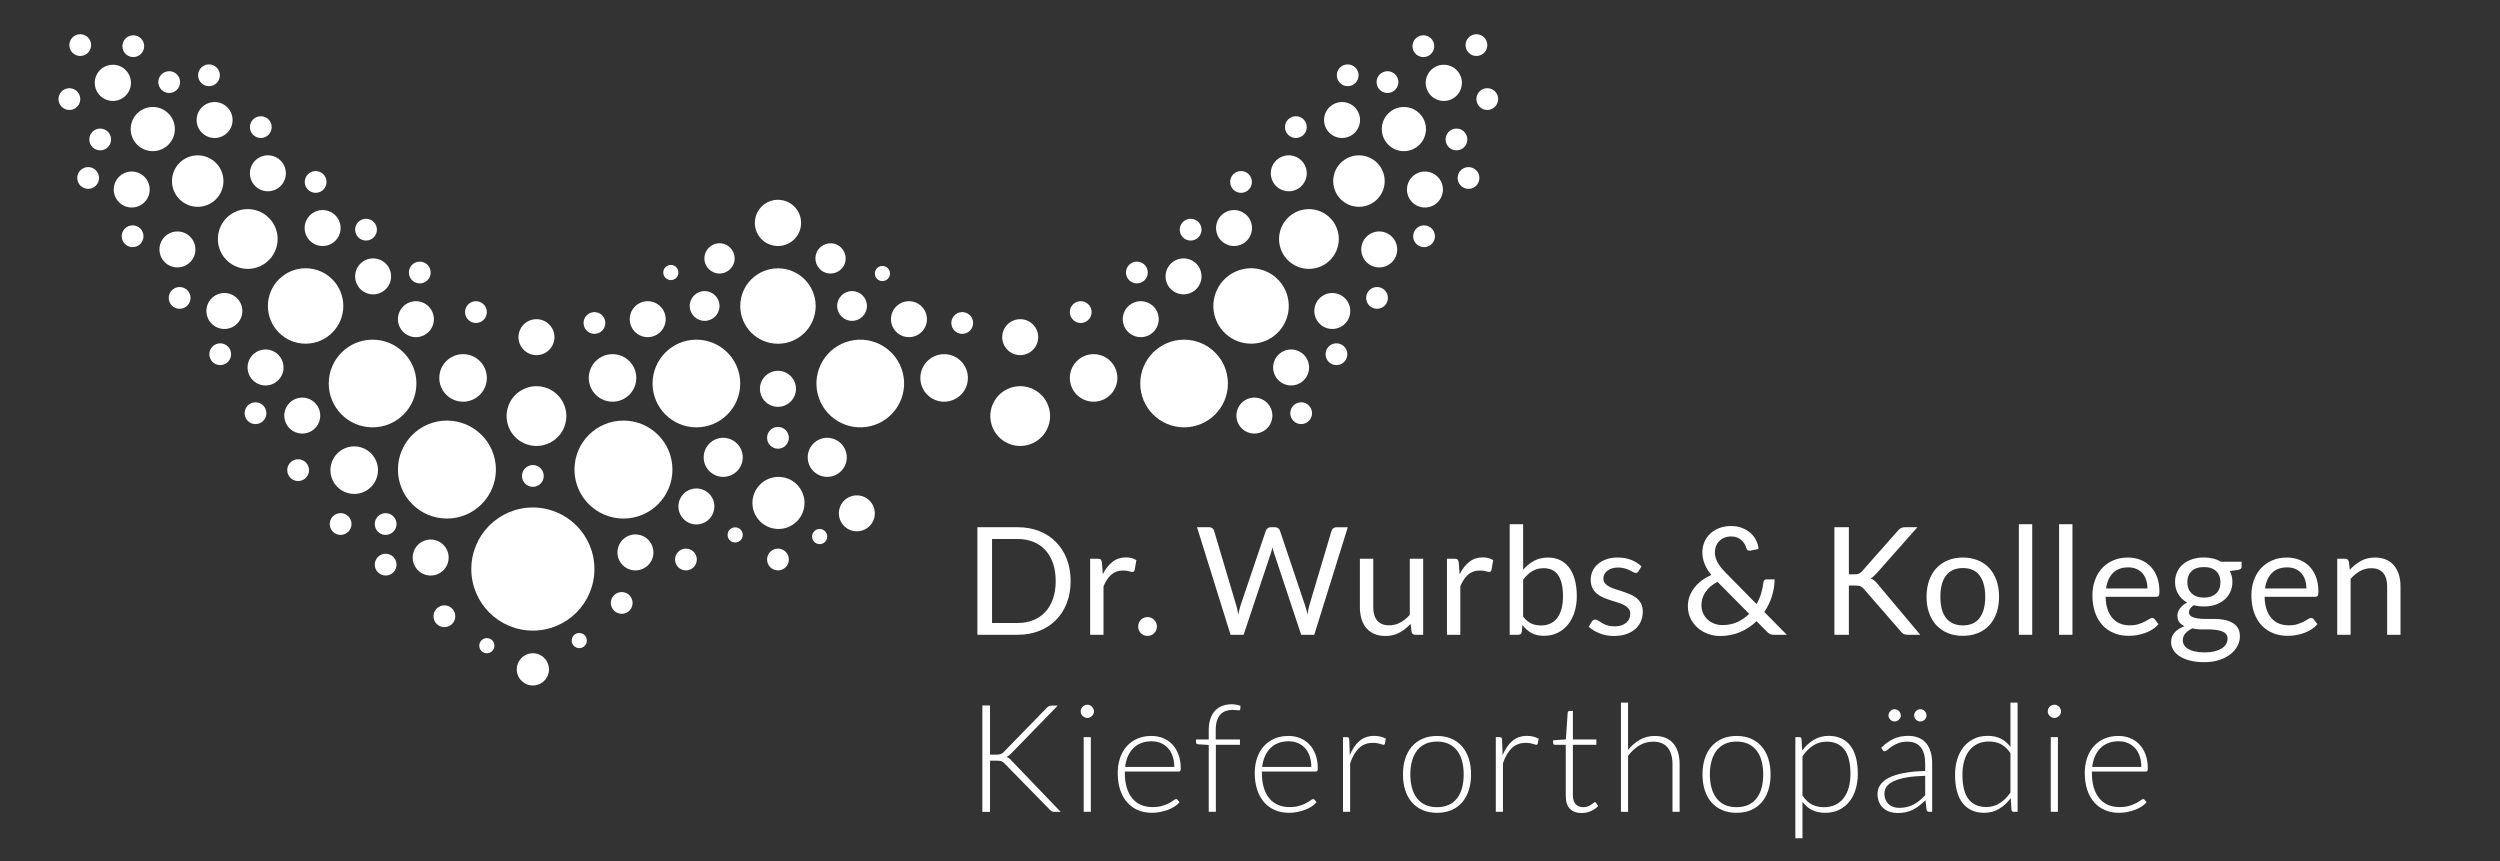 <?xml version="1.0" encoding="utf-8"?>
<!-- Generator: Adobe Illustrator 16.0.4, SVG Export Plug-In . SVG Version: 6.00 Build 0)  -->
<!DOCTYPE svg PUBLIC "-//W3C//DTD SVG 1.1//EN" "http://www.w3.org/Graphics/SVG/1.1/DTD/svg11.dtd">
<svg version="1.1" id="Ebene_1" xmlns="http://www.w3.org/2000/svg" xmlns:xlink="http://www.w3.org/1999/xlink" x="0px" y="0px"
	 width="649.52px" height="223.729px" viewBox="0 0 649.52 223.729" enable-background="new 0 0 649.52 223.729"
	 xml:space="preserve">
<rect x="0" y="0" width="649.52" height="223.729" fill="#333333" stroke="none"/>
<g>
	<circle fill="#FFFFFF" cx="187.896" cy="118.822" r="5.073"/>
	<circle fill="#FFFFFF" cx="191.003" cy="138.974" r="1.968"/>
	<circle fill="#FFFFFF" cx="202.122" cy="113.747" r="2.83"/>
	<circle fill="#FFFFFF" cx="178.21" cy="145.366" r="2.828"/>
	<path fill="#FFFFFF" d="M169.411,78.394c-2.503-0.625-5.036,0.896-5.664,3.4c-0.624,2.5,0.897,5.037,3.402,5.661
		c2.5,0.625,5.037-0.896,5.663-3.399C173.438,81.555,171.915,79.019,169.411,78.394z"/>
	<path fill="#FFFFFF" d="M182.061,136.109c2.503-0.624,4.027-3.161,3.401-5.662c-0.625-2.503-3.162-4.023-5.662-3.398
		c-2.505,0.625-4.027,3.161-3.404,5.662C177.025,135.215,179.558,136.735,182.061,136.109z"/>
	<path fill="#FFFFFF" d="M83.173,107.457c-0.286-2.566-2.597-4.413-5.157-4.128c-2.566,0.289-4.412,2.596-4.126,5.159
		c0.286,2.564,2.597,4.413,5.159,4.126C81.613,112.33,83.459,110.019,83.173,107.457z"/>
	<circle fill="#FFFFFF" cx="159.141" cy="98.19" r="6.175"/>
	<circle fill="#FFFFFF" cx="221.368" cy="79.493" r="3.869"/>
	<path fill="#FFFFFF" d="M221.483,137.897c2.502,0.625,5.037-0.895,5.663-3.399c0.624-2.5-0.896-5.037-3.401-5.661
		c-2.501-0.625-5.037,0.896-5.663,3.398S218.979,137.273,221.483,137.897z"/>
	<circle fill="#FFFFFF" cx="202.122" cy="145.365" r="2.83"/>
	<circle fill="#FFFFFF" cx="212.954" cy="139.4" r="1.967"/>
	<path fill="#FFFFFF" d="M216.735,63.323c-2.106-0.525-4.237,0.754-4.766,2.861c-0.524,2.104,0.756,4.238,2.864,4.764
		c2.104,0.525,4.236-0.755,4.764-2.859C220.124,65.983,218.84,63.848,216.735,63.323z"/>
	<circle fill="#FFFFFF" cx="202.254" cy="130.665" r="6.766"/>
	<circle fill="#FFFFFF" cx="161.526" cy="156.645" r="2.828"/>
	<path fill="#FFFFFF" d="M92.709,128.288c3.392-0.379,5.833-3.433,5.454-6.822c-0.376-3.389-3.433-5.83-6.821-5.454
		c-3.387,0.378-5.83,3.432-5.452,6.822C86.266,126.223,89.322,128.665,92.709,128.288z"/>
	<circle fill="#FFFFFF" cx="88.495" cy="136.145" r="2.83"/>
	<path fill="#FFFFFF" d="M116.535,144.339c-0.286-2.566-2.598-4.412-5.157-4.128c-2.567,0.288-4.412,2.597-4.126,5.16
		c0.286,2.562,2.597,4.413,5.16,4.127C114.974,149.212,116.821,146.901,116.535,144.339z"/>
	<circle fill="#FFFFFF" cx="115.458" cy="160.104" r="2.83"/>
	<circle fill="#FFFFFF" cx="100.192" cy="136.146" r="2.828"/>
	<circle fill="#FFFFFF" cx="100.193" cy="146.697" r="2.829"/>
	<circle fill="#FFFFFF" cx="161.98" cy="121.997" r="12.727"/>
	<circle fill="#FFFFFF" cx="214.922" cy="118.822" r="5.073"/>
	<path fill="#FFFFFF" d="M169.733,144.039c0.286-2.563-1.559-4.871-4.126-5.16c-2.561-0.284-4.871,1.562-5.156,4.128
		c-0.286,2.562,1.561,4.873,4.124,5.159C167.136,148.452,169.447,146.602,169.733,144.039z"/>
	<circle fill="#FFFFFF" cx="154.44" cy="83.912" r="2.828"/>
	<path fill="#FFFFFF" d="M137.98,169.748c-2.299,0.259-3.951,2.326-3.695,4.624c0.256,2.297,2.324,3.954,4.621,3.696
		c2.296-0.257,3.951-2.325,3.695-4.622C142.344,171.148,140.275,169.493,137.98,169.748z"/>
	<circle fill="#FFFFFF" cx="150.499" cy="166.422" r="1.967"/>
	<circle fill="#FFFFFF" cx="126.486" cy="167.754" r="1.968"/>
	<path fill="#FFFFFF" d="M206.66,99.885c-0.626-2.505-3.167-4.029-5.67-3.403c-2.509,0.625-4.032,3.165-3.408,5.668
		c0.629,2.51,3.166,4.031,5.673,3.405C205.76,104.93,207.286,102.39,206.66,99.885z"/>
	<circle fill="#FFFFFF" cx="109.063" cy="70.801" r="2.83"/>
	<path fill="#FFFFFF" d="M103.524,81.795c-0.623,2.5,0.898,5.037,3.404,5.661c2.5,0.625,5.037-0.896,5.662-3.399
		c0.625-2.501-0.898-5.038-3.401-5.663C106.685,77.769,104.153,79.289,103.524,81.795z"/>
	<circle fill="#FFFFFF" cx="96.799" cy="99.637" r="11.389"/>
	<circle fill="#FFFFFF" cx="120.308" cy="98.189" r="6.176"/>
	<circle fill="#FFFFFF" cx="123.656" cy="81.083" r="2.829"/>
	<path fill="#FFFFFF" d="M92.406,70.676c-0.623,2.5,0.898,5.037,3.403,5.662c2.5,0.625,5.037-0.897,5.663-3.399
		s-0.897-5.039-3.402-5.663C95.567,66.65,93.033,68.17,92.406,70.676z"/>
	<circle fill="#FFFFFF" cx="95.097" cy="59.67" r="2.828"/>
	<circle fill="#FFFFFF" cx="54.292" cy="19.559" r="2.829"/>
	<circle fill="#FFFFFF" cx="55.757" cy="31.181" r="4.67"/>
	<path fill="#FFFFFF" d="M82.693,63.778c2.5,0.625,5.037-0.896,5.662-3.398s-0.897-5.039-3.4-5.663
		c-2.503-0.625-5.036,0.895-5.665,3.4C78.666,60.616,80.187,63.153,82.693,63.778z"/>
	<circle fill="#FFFFFF" cx="82.004" cy="47.27" r="2.828"/>
	<circle fill="#FFFFFF" cx="79.397" cy="79.494" r="9.797"/>
	<circle fill="#FFFFFF" cx="116.114" cy="121.997" r="12.726"/>
	<path fill="#FFFFFF" d="M250.679,86.656c1.518-0.378,2.438-1.914,2.062-3.429c-0.38-1.518-1.914-2.438-3.431-2.06
		c-1.516,0.378-2.438,1.914-2.062,3.43C247.629,86.112,249.167,87.034,250.679,86.656z"/>
	<path fill="#FFFFFF" d="M220.746,88.589c-6.103,1.523-9.812,7.705-8.291,13.808c1.524,6.103,7.707,9.813,13.807,8.29
		c6.104-1.523,9.816-7.706,8.292-13.808C233.028,90.776,226.847,87.064,220.746,88.589z"/>
	<path fill="#FFFFFF" d="M207.95,59.365c0.802-3.215-1.156-6.477-4.378-7.278c-3.214-0.803-6.476,1.152-7.28,4.371
		c-0.806,3.217,1.155,6.478,4.374,7.28C203.885,64.541,207.142,62.587,207.95,59.365z"/>
	<path fill="#FFFFFF" d="M131.846,106.217c-1.04,4.162,1.493,8.374,5.65,9.413c4.16,1.04,8.377-1.491,9.414-5.652
		c1.039-4.158-1.491-8.373-5.652-9.411C137.101,99.527,132.885,102.057,131.846,106.217z"/>
	<path fill="#FFFFFF" d="M235.023,78.394c-2.502,0.625-4.025,3.161-3.401,5.663c0.626,2.502,3.164,4.024,5.663,3.399
		c2.504-0.624,4.027-3.161,3.404-5.661C240.06,79.289,237.528,77.769,235.023,78.394z"/>
	<circle fill="#FFFFFF" cx="245.293" cy="98.19" r="6.175"/>
	<circle fill="#FFFFFF" cx="202.121" cy="79.51" r="9.797"/>
	<circle fill="#FFFFFF" cx="229.255" cy="71.066" r="1.968"/>
	<circle fill="#FFFFFF" cx="138.442" cy="147.842" r="15.993"/>
	<circle fill="#FFFFFF" cx="138.442" cy="123.654" r="2.829"/>
	<circle fill="#FFFFFF" cx="180.93" cy="99.637" r="11.389"/>
	<path fill="#FFFFFF" d="M143.911,88.728c0.625-2.502-0.898-5.038-3.402-5.663c-2.503-0.625-5.036,0.896-5.665,3.4
		c-0.623,2.5,0.898,5.037,3.404,5.662C140.749,92.752,143.285,91.23,143.911,88.728z"/>
	<circle fill="#FFFFFF" cx="183.066" cy="79.493" r="3.869"/>
	<circle fill="#FFFFFF" cx="186.937" cy="67.135" r="3.929"/>
	<circle fill="#FFFFFF" cx="174.289" cy="70.801" r="1.968"/>
	<circle fill="#FFFFFF" cx="383.588" cy="11.716" r="2.828"/>
	<circle fill="#FFFFFF" cx="375.115" cy="21.524" r="4.7"/>
	<path fill="#FFFFFF" d="M378.722,45.926c-0.172,1.552,0.945,2.951,2.496,3.125c1.555,0.173,2.954-0.946,3.125-2.499
		c0.175-1.554-0.944-2.951-2.499-3.126C380.297,43.254,378.894,44.372,378.722,45.926z"/>
	<path fill="#FFFFFF" d="M378.715,33.421c-1.552-0.172-2.951,0.946-3.123,2.5c-0.174,1.551,0.945,2.95,2.496,3.124
		c1.555,0.174,2.951-0.946,3.126-2.499C381.385,34.993,380.268,33.594,378.715,33.421z"/>
	<path fill="#FFFFFF" d="M369.12,9.254c-1.517,0.378-2.438,1.914-2.06,3.429c0.377,1.516,1.914,2.438,3.427,2.06
		c1.52-0.379,2.441-1.914,2.062-3.429C372.17,9.796,370.635,8.875,369.12,9.254z"/>
	<path fill="#FFFFFF" d="M374.852,49.756c0.285-2.564-1.56-4.872-4.126-5.16c-2.562-0.284-4.873,1.562-5.158,4.128
		c-0.284,2.562,1.561,4.873,4.125,5.158C372.256,54.168,374.566,52.32,374.852,49.756z"/>
	<path fill="#FFFFFF" d="M367.172,61.067c-0.171,1.552,0.945,2.951,2.499,3.124c1.552,0.174,2.951-0.945,3.123-2.499
		c0.175-1.553-0.945-2.95-2.499-3.125C368.746,58.394,367.346,59.513,367.172,61.067z"/>
	<circle fill="#FFFFFF" cx="77.455" cy="122.149" r="2.83"/>
	<path fill="#FFFFFF" d="M316.08,60.379c0.624,2.502,3.162,4.022,5.661,3.398c2.507-0.625,4.027-3.16,3.403-5.661
		c-0.629-2.506-3.161-4.025-5.665-3.4C316.978,55.34,315.454,57.877,316.08,60.379z"/>
	<circle fill="#FFFFFF" cx="322.43" cy="47.27" r="2.828"/>
	<circle fill="#FFFFFF" cx="307.635" cy="99.637" r="11.388"/>
	<circle fill="#FFFFFF" cx="350.141" cy="19.558" r="2.828"/>
	<path fill="#FFFFFF" d="M344.146,32.313c0.623,2.502,3.161,4.023,5.66,3.399c2.505-0.625,4.028-3.161,3.405-5.662
		c-0.629-2.505-3.161-4.025-5.666-3.4C345.044,27.275,343.52,29.811,344.146,32.313z"/>
	<path fill="#FFFFFF" d="M315.532,81.869c1.311,5.25,6.627,8.44,11.88,7.131c5.247-1.312,8.44-6.631,7.132-11.88
		c-1.313-5.25-6.63-8.442-11.881-7.133C317.413,71.299,314.221,76.618,315.532,81.869z"/>
	<path fill="#FFFFFF" d="M347.534,89.214c-1.552-0.172-2.95,0.946-3.122,2.5c-0.176,1.55,0.941,2.95,2.492,3.124
		c1.556,0.173,2.954-0.947,3.126-2.499C350.205,90.786,349.086,89.388,347.534,89.214z"/>
	<circle fill="#FFFFFF" cx="336.677" cy="33.024" r="2.828"/>
	<path fill="#FFFFFF" d="M330.302,46.156c0.626,2.503,3.161,4.024,5.663,3.399c2.505-0.624,4.024-3.161,3.402-5.661
		c-0.63-2.505-3.161-4.024-5.663-3.399C331.199,41.119,329.676,43.656,330.302,46.156z"/>
	<path fill="#FFFFFF" d="M340.082,95.987c0.285-2.563-1.561-4.87-4.126-5.159c-2.562-0.285-4.873,1.562-5.158,4.128
		c-0.285,2.561,1.562,4.872,4.125,5.158C337.486,100.4,339.797,98.551,340.082,95.987z"/>
	<circle fill="#FFFFFF" cx="386.406" cy="25.741" r="2.829"/>
	<circle fill="#FFFFFF" cx="338.052" cy="107.352" r="2.83"/>
	<path fill="#FFFFFF" d="M321.261,107.457c-0.285,2.562,1.56,4.873,4.122,5.159c2.562,0.285,4.874-1.562,5.162-4.127
		c0.285-2.563-1.562-4.871-4.128-5.159C323.857,103.045,321.547,104.891,321.261,107.457z"/>
	<circle fill="#FFFFFF" cx="340.069" cy="62.094" r="7.763"/>
	<path fill="#FFFFFF" d="M359.789,18.584c-1.517,0.378-2.438,1.914-2.06,3.43c0.379,1.515,1.914,2.438,3.431,2.059
		c1.516-0.378,2.438-1.914,2.062-3.429C362.839,19.126,361.306,18.205,359.789,18.584z"/>
	<circle fill="#FFFFFF" cx="357.764" cy="77.398" r="2.828"/>
	<circle fill="#FFFFFF" cx="353.066" cy="47.047" r="6.687"/>
	<path fill="#FFFFFF" d="M362.977,65.322c0.285-2.563-1.56-4.871-4.125-5.159c-2.562-0.285-4.874,1.562-5.159,4.128
		c-0.284,2.562,1.562,4.872,4.126,5.158C360.379,69.735,362.692,67.886,362.977,65.322z"/>
	<path fill="#FFFFFF" d="M346.653,76.153c-2.56-0.284-4.869,1.562-5.154,4.128c-0.286,2.562,1.56,4.872,4.122,5.159
		c2.562,0.286,4.873-1.562,5.158-4.126S349.219,76.441,346.653,76.153z"/>
	<path fill="#FFFFFF" d="M310.021,62.414c1.52-0.378,2.44-1.915,2.062-3.429c-0.38-1.518-1.915-2.438-3.432-2.06
		c-1.516,0.378-2.438,1.914-2.059,3.43C306.97,61.871,308.509,62.793,310.021,62.414z"/>
	<circle fill="#FFFFFF" cx="364.74" cy="33.534" r="5.738"/>
	<path fill="#FFFFFF" d="M50.74,64.29c-0.285-2.566-2.598-4.413-5.158-4.128c-2.566,0.288-4.411,2.596-4.125,5.159
		c0.286,2.564,2.597,4.413,5.158,4.126C49.178,69.162,51.026,66.851,50.74,64.29z"/>
	<circle fill="#FFFFFF" cx="51.367" cy="47.047" r="6.687"/>
	<circle fill="#FFFFFF" cx="46.669" cy="77.397" r="2.829"/>
	<path fill="#FFFFFF" d="M38.866,48.724c-0.286-2.565-2.599-4.413-5.159-4.128c-2.567,0.289-4.41,2.596-4.125,5.16
		c0.286,2.563,2.596,4.413,5.159,4.126C37.304,53.596,39.152,51.285,38.866,48.724z"/>
	<circle fill="#FFFFFF" cx="57.214" cy="92.026" r="2.829"/>
	<circle fill="#FFFFFF" cx="39.693" cy="33.534" r="5.737"/>
	<circle fill="#FFFFFF" cx="43.959" cy="21.328" r="2.828"/>
	<path fill="#FFFFFF" d="M302.962,72.938c0.626,2.502,3.164,4.023,5.663,3.399c2.505-0.625,4.027-3.161,3.404-5.662
		c-0.629-2.505-3.16-4.025-5.666-3.4C303.862,67.9,302.339,70.436,302.962,72.938z"/>
	<path fill="#FFFFFF" d="M70.731,40.495c-2.503-0.625-5.036,0.895-5.664,3.399c-0.624,2.5,0.898,5.037,3.403,5.661
		c2.5,0.625,5.037-0.896,5.663-3.399C74.759,43.656,73.235,41.119,70.731,40.495z"/>
	<path fill="#FFFFFF" d="M62.938,80.281c-0.285-2.565-2.597-4.412-5.157-4.128c-2.566,0.289-4.411,2.597-4.125,5.161
		c0.285,2.564,2.596,4.413,5.159,4.126C61.377,85.153,63.223,82.843,62.938,80.281z"/>
	<path fill="#FFFFFF" d="M73.636,94.955c-0.286-2.566-2.597-4.413-5.158-4.128c-2.566,0.289-4.41,2.596-4.125,5.159
		c0.285,2.564,2.596,4.413,5.159,4.127S73.922,97.516,73.636,94.955z"/>
	<circle fill="#FFFFFF" cx="66.382" cy="107.352" r="2.829"/>
	<circle fill="#FFFFFF" cx="34.45" cy="61.379" r="2.829"/>
	<circle fill="#FFFFFF" cx="67.758" cy="33.024" r="2.828"/>
	<path fill="#FFFFFF" d="M56.834,60.212c-1.04,4.162,1.493,8.375,5.649,9.414c4.161,1.039,8.377-1.492,9.414-5.653
		c1.039-4.158-1.49-8.373-5.651-9.412C62.089,53.522,57.872,56.052,56.834,60.212z"/>
	<path fill="#FFFFFF" d="M280.094,78.339c-1.516,0.378-2.438,1.915-2.061,3.429c0.379,1.517,1.917,2.438,3.43,2.06
		c1.519-0.378,2.438-1.914,2.062-3.43C283.144,78.881,281.609,77.961,280.094,78.339z"/>
	<circle fill="#FFFFFF" cx="284.126" cy="98.189" r="6.175"/>
	<path fill="#FFFFFF" d="M266.186,92.127c2.504-0.625,4.027-3.161,3.404-5.662c-0.629-2.505-3.161-4.025-5.665-3.4
		c-2.502,0.625-4.026,3.161-3.402,5.663C261.149,91.23,263.687,92.752,266.186,92.127z"/>
	<path fill="#FFFFFF" d="M257.525,109.977c1.037,4.161,5.253,6.692,9.412,5.652c4.158-1.039,6.69-5.251,5.651-9.413
		c-1.039-4.159-5.255-6.69-9.411-5.65C259.016,101.604,256.487,105.819,257.525,109.977z"/>
	<path fill="#FFFFFF" d="M296.055,73.545c1.518-0.378,2.438-1.915,2.062-3.43c-0.38-1.518-1.915-2.438-3.431-2.06
		s-2.438,1.914-2.062,3.43C293.005,73.001,294.542,73.923,296.055,73.545z"/>
	<path fill="#FFFFFF" d="M291.844,84.057c0.626,2.502,3.161,4.024,5.663,3.399c2.504-0.624,4.024-3.161,3.402-5.661
		c-0.626-2.505-3.161-4.025-5.663-3.4C292.741,79.019,291.218,81.555,291.844,84.057z"/>
	<circle fill="#FFFFFF" cx="26.031" cy="36.233" r="2.828"/>
	<circle fill="#FFFFFF" cx="34.629" cy="11.997" r="2.828"/>
	<circle fill="#FFFFFF" cx="29.318" cy="21.523" r="4.701"/>
	<circle fill="#FFFFFF" cx="18.028" cy="25.742" r="2.828"/>
	<circle fill="#FFFFFF" cx="20.846" cy="11.716" r="2.828"/>
	<circle fill="#FFFFFF" cx="22.901" cy="46.238" r="2.83"/>
</g>
<g>
	<path fill="#FFFFFF" d="M278.158,150.958c0,2.093-0.332,3.997-0.994,5.713c-0.663,1.717-1.6,3.186-2.809,4.407
		c-1.209,1.223-2.659,2.168-4.349,2.838c-1.69,0.669-3.562,1.004-5.616,1.004h-10.452v-27.943h10.452
		c2.054,0,3.926,0.335,5.616,1.004c1.689,0.67,3.14,1.618,4.349,2.848c1.209,1.229,2.146,2.7,2.809,4.417
		C277.826,146.96,278.158,148.865,278.158,150.958z M274.278,150.958c0-1.716-0.233-3.25-0.701-4.603
		c-0.469-1.353-1.132-2.496-1.989-3.433c-0.858-0.937-1.898-1.65-3.12-2.146c-1.222-0.492-2.581-0.739-4.075-0.739h-6.649v21.819
		h6.649c1.495,0,2.854-0.247,4.075-0.74s2.262-1.205,3.12-2.136c0.857-0.93,1.521-2.069,1.989-3.423
		C274.044,154.208,274.278,152.674,274.278,150.958z"/>
	<path fill="#FFFFFF" d="M283.228,164.92v-19.753h1.989c0.377,0,0.637,0.07,0.78,0.214c0.143,0.144,0.239,0.39,0.292,0.741
		l0.233,3.081c0.677-1.378,1.512-2.454,2.506-3.229c0.994-0.772,2.161-1.16,3.5-1.16c0.547,0,1.04,0.062,1.482,0.187
		c0.442,0.123,0.852,0.296,1.229,0.517l-0.448,2.593c-0.092,0.326-0.292,0.488-0.604,0.488c-0.182,0-0.462-0.062-0.839-0.186
		c-0.377-0.123-0.903-0.187-1.579-0.187c-1.209,0-2.22,0.353-3.032,1.054c-0.812,0.702-1.491,1.724-2.037,3.062v12.577H283.228z"/>
	<path fill="#FFFFFF" d="M295.708,162.774c0-0.338,0.062-0.655,0.186-0.955c0.123-0.299,0.292-0.559,0.507-0.779
		c0.216-0.222,0.472-0.396,0.771-0.526c0.299-0.13,0.617-0.195,0.955-0.195s0.656,0.065,0.956,0.195
		c0.299,0.131,0.559,0.306,0.778,0.526c0.223,0.222,0.395,0.48,0.519,0.779c0.123,0.3,0.185,0.617,0.185,0.955
		c0,0.353-0.062,0.674-0.185,0.966c-0.124,0.293-0.296,0.551-0.519,0.771c-0.221,0.221-0.479,0.393-0.778,0.517
		c-0.3,0.123-0.618,0.186-0.956,0.186s-0.656-0.062-0.955-0.186c-0.3-0.124-0.556-0.296-0.771-0.517
		c-0.215-0.221-0.384-0.479-0.507-0.771C295.77,163.448,295.708,163.126,295.708,162.774z"/>
	<path fill="#FFFFFF" d="M310.996,136.976h3.139c0.338,0,0.617,0.085,0.838,0.253c0.221,0.17,0.371,0.384,0.449,0.646l5.771,19.422
		c0.104,0.351,0.199,0.728,0.283,1.131c0.084,0.402,0.166,0.825,0.244,1.268c0.09-0.441,0.182-0.867,0.273-1.276
		c0.09-0.41,0.192-0.783,0.311-1.121l6.572-19.422c0.078-0.223,0.229-0.426,0.457-0.615c0.229-0.188,0.504-0.282,0.83-0.282h1.092
		c0.338,0,0.613,0.085,0.828,0.253c0.215,0.17,0.367,0.385,0.459,0.646l6.531,19.422c0.233,0.676,0.442,1.449,0.625,2.32
		c0.077-0.431,0.147-0.84,0.215-1.229c0.063-0.391,0.147-0.754,0.254-1.092l5.791-19.422c0.063-0.234,0.211-0.442,0.438-0.625
		c0.229-0.183,0.504-0.272,0.83-0.272h2.943l-8.715,27.943h-3.396l-7.078-21.313c-0.143-0.401-0.272-0.871-0.391-1.403
		c-0.064,0.261-0.125,0.511-0.185,0.751c-0.059,0.24-0.12,0.458-0.186,0.652l-7.117,21.313h-3.395L310.996,136.976z"/>
	<path fill="#FFFFFF" d="M356.781,145.167v12.597c0,1.495,0.345,2.651,1.033,3.471c0.689,0.82,1.729,1.229,3.121,1.229
		c1.015,0,1.969-0.24,2.865-0.722c0.896-0.48,1.723-1.15,2.477-2.009v-14.565h3.472v19.753h-2.066c-0.494,0-0.807-0.24-0.936-0.722
		l-0.273-2.125c-0.857,0.948-1.82,1.713-2.887,2.291c-1.064,0.577-2.287,0.866-3.666,0.866c-1.078,0-2.031-0.179-2.855-0.536
		c-0.826-0.355-1.518-0.859-2.078-1.511c-0.559-0.649-0.977-1.437-1.258-2.358c-0.278-0.924-0.418-1.943-0.418-3.062v-12.597
		H356.781L356.781,145.167z"/>
	<path fill="#FFFFFF" d="M375.929,164.92v-19.753h1.988c0.377,0,0.637,0.07,0.78,0.214s0.24,0.39,0.291,0.741l0.234,3.081
		c0.676-1.378,1.512-2.454,2.506-3.229c0.994-0.773,2.162-1.16,3.5-1.16c0.547,0,1.041,0.062,1.482,0.187
		c0.44,0.123,0.852,0.296,1.229,0.517l-0.448,2.593c-0.091,0.326-0.291,0.488-0.604,0.488c-0.182,0-0.461-0.062-0.838-0.186
		c-0.379-0.123-0.904-0.187-1.58-0.187c-1.209,0-2.221,0.353-3.033,1.054c-0.812,0.702-1.49,1.724-2.037,3.062v12.577H375.929z"/>
	<path fill="#FFFFFF" d="M392.232,164.92v-28.725h3.49v11.817c0.818-0.949,1.758-1.713,2.818-2.292
		c1.059-0.578,2.271-0.867,3.637-0.867c1.143,0,2.176,0.215,3.1,0.645c0.925,0.429,1.709,1.068,2.359,1.921
		c0.65,0.852,1.15,1.903,1.502,3.158s0.527,2.7,0.527,4.34c0,1.455-0.195,2.811-0.586,4.064c-0.392,1.254-0.953,2.34-1.688,3.257
		c-0.733,0.916-1.631,1.639-2.688,2.164c-1.062,0.526-2.254,0.789-3.578,0.789c-1.275,0-2.357-0.246-3.248-0.739
		c-0.892-0.494-1.666-1.185-2.33-2.067l-0.176,1.794c-0.104,0.494-0.402,0.741-0.896,0.741H392.232z M401.047,147.624
		c-1.131,0-2.123,0.26-2.976,0.778c-0.852,0.521-1.635,1.256-2.35,2.203v9.557c0.623,0.857,1.316,1.462,2.076,1.812
		c0.762,0.352,1.608,0.526,2.545,0.526c1.846,0,3.264-0.656,4.252-1.971c0.986-1.312,1.48-3.185,1.48-5.614
		c0-1.287-0.113-2.394-0.341-3.315c-0.229-0.923-0.557-1.681-0.983-2.271c-0.431-0.592-0.957-1.023-1.58-1.296
		C402.547,147.76,401.838,147.624,401.047,147.624z"/>
	<path fill="#FFFFFF" d="M425.693,148.423c-0.156,0.286-0.396,0.429-0.721,0.429c-0.195,0-0.416-0.071-0.664-0.214
		c-0.246-0.143-0.549-0.303-0.906-0.479c-0.356-0.176-0.783-0.339-1.277-0.487c-0.493-0.149-1.077-0.225-1.753-0.225
		c-0.586,0-1.113,0.074-1.58,0.225c-0.47,0.148-0.867,0.354-1.199,0.614s-0.586,0.562-0.762,0.906
		c-0.175,0.346-0.263,0.719-0.263,1.121c0,0.507,0.146,0.931,0.438,1.269c0.293,0.338,0.68,0.631,1.16,0.878
		c0.479,0.246,1.026,0.465,1.639,0.651c0.611,0.189,1.238,0.392,1.881,0.605c0.645,0.214,1.271,0.451,1.883,0.711
		c0.611,0.261,1.156,0.585,1.639,0.975c0.48,0.392,0.867,0.868,1.16,1.435c0.291,0.564,0.438,1.245,0.438,2.038
		c0,0.91-0.162,1.752-0.486,2.524c-0.326,0.773-0.807,1.442-1.442,2.01c-0.638,0.563-1.418,1.011-2.341,1.335
		c-0.924,0.324-1.989,0.486-3.198,0.486c-1.377,0-2.625-0.224-3.744-0.672c-1.117-0.449-2.066-1.023-2.846-1.727l0.817-1.326
		c0.104-0.168,0.228-0.299,0.371-0.39c0.144-0.092,0.332-0.137,0.564-0.137c0.233,0,0.479,0.091,0.742,0.272
		c0.26,0.183,0.573,0.384,0.944,0.604c0.371,0.221,0.818,0.423,1.347,0.604c0.524,0.183,1.186,0.271,1.979,0.271
		c0.676,0,1.269-0.087,1.774-0.263c0.507-0.176,0.931-0.413,1.269-0.712s0.588-0.645,0.75-1.033
		c0.162-0.391,0.244-0.806,0.244-1.248c0-0.546-0.146-0.998-0.439-1.354c-0.293-0.357-0.68-0.663-1.16-0.916
		c-0.479-0.254-1.028-0.476-1.646-0.663c-0.619-0.188-1.248-0.388-1.893-0.596c-0.644-0.208-1.273-0.444-1.892-0.712
		c-0.619-0.267-1.168-0.602-1.647-1.005c-0.48-0.401-0.867-0.898-1.16-1.491c-0.293-0.591-0.439-1.31-0.439-2.154
		c0-0.753,0.156-1.479,0.47-2.174c0.312-0.695,0.768-1.308,1.364-1.833c0.598-0.526,1.332-0.945,2.203-1.259
		c0.871-0.312,1.865-0.468,2.984-0.468c1.299,0,2.467,0.205,3.5,0.614c1.032,0.409,1.926,0.972,2.68,1.687L425.693,148.423z"/>
	<path fill="#FFFFFF" d="M449.795,136.664c1.024,0,1.963,0.166,2.807,0.497c0.846,0.332,1.576,0.771,2.195,1.315
		c0.616,0.547,1.104,1.18,1.461,1.901c0.356,0.721,0.562,1.473,0.614,2.253l-2.163,0.429c-0.066,0.013-0.125,0.021-0.177,0.021
		c-0.17,0-0.328-0.046-0.479-0.138c-0.148-0.091-0.256-0.253-0.322-0.486c-0.09-0.338-0.236-0.689-0.438-1.054
		c-0.201-0.363-0.464-0.694-0.781-0.994c-0.318-0.3-0.701-0.547-1.15-0.741c-0.446-0.194-0.971-0.292-1.567-0.292
		c-0.65,0-1.236,0.104-1.757,0.312c-0.52,0.209-0.965,0.498-1.336,0.868c-0.368,0.37-0.655,0.806-0.856,1.307
		s-0.303,1.043-0.303,1.629c0,0.454,0.055,0.891,0.166,1.307c0.11,0.416,0.274,0.836,0.497,1.258
		c0.222,0.423,0.507,0.857,0.857,1.307c0.352,0.448,0.773,0.921,1.268,1.414l8.033,8.17c0.494-0.87,0.89-1.783,1.181-2.739
		c0.293-0.955,0.489-1.914,0.596-2.876c0.024-0.247,0.104-0.441,0.234-0.585c0.129-0.144,0.311-0.216,0.545-0.216h2.145
		c-0.025,1.496-0.266,2.966-0.721,4.408s-1.111,2.795-1.969,4.057l5.85,5.928h-3.354c-0.379,0-0.684-0.046-0.918-0.137
		c-0.231-0.092-0.493-0.279-0.778-0.565l-2.81-2.827c-1.221,1.184-2.629,2.119-4.221,2.809c-1.594,0.688-3.344,1.032-5.256,1.032
		c-1.041,0-2.062-0.175-3.062-0.525c-1.002-0.352-1.896-0.86-2.682-1.53c-0.787-0.67-1.42-1.485-1.902-2.447
		c-0.479-0.962-0.721-2.048-0.721-3.257c0-0.909,0.152-1.771,0.459-2.583c0.305-0.812,0.727-1.562,1.268-2.253
		c0.539-0.688,1.181-1.307,1.921-1.853c0.739-0.547,1.553-1.015,2.438-1.404c-0.793-1-1.379-1.977-1.756-2.925
		s-0.564-1.932-0.564-2.944c0-0.949,0.173-1.84,0.517-2.672c0.346-0.831,0.842-1.557,1.492-2.174
		c0.649-0.617,1.438-1.104,2.368-1.463C447.594,136.843,448.636,136.664,449.795,136.664z M442.052,157.198
		c0,0.846,0.155,1.59,0.469,2.232c0.311,0.644,0.721,1.188,1.229,1.628c0.506,0.442,1.084,0.777,1.733,1.005
		c0.65,0.229,1.312,0.341,1.99,0.341c1.455,0,2.762-0.267,3.918-0.8c1.158-0.532,2.178-1.241,3.062-2.125l-8.248-8.326
		c-1.379,0.74-2.416,1.628-3.11,2.661C442.4,154.848,442.052,155.975,442.052,157.198z"/>
	<path fill="#FFFFFF" d="M480.351,149.222h1.422c0.494,0,0.889-0.062,1.18-0.186c0.293-0.123,0.57-0.335,0.83-0.635l9.302-10.528
		c0.284-0.325,0.562-0.558,0.827-0.693c0.269-0.136,0.607-0.204,1.025-0.204h3.217l-10.646,12.031
		c-0.273,0.3-0.531,0.553-0.771,0.761s-0.496,0.377-0.77,0.507c0.362,0.117,0.682,0.292,0.955,0.526
		c0.272,0.234,0.559,0.526,0.856,0.878l11.115,13.24h-3.275c-0.246,0-0.455-0.021-0.623-0.06c-0.17-0.039-0.315-0.091-0.438-0.155
		s-0.238-0.149-0.342-0.253c-0.104-0.104-0.207-0.216-0.312-0.332l-9.652-11.097c-0.143-0.154-0.274-0.289-0.397-0.398
		c-0.125-0.11-0.269-0.204-0.43-0.282c-0.162-0.078-0.353-0.134-0.564-0.166c-0.215-0.032-0.479-0.049-0.791-0.049h-1.715v12.792
		h-3.764v-27.943h3.764v12.246H480.351z"/>
	<path fill="#FFFFFF" d="M509.97,144.854c1.442,0,2.746,0.24,3.91,0.723c1.164,0.481,2.151,1.162,2.965,2.048
		c0.812,0.884,1.436,1.953,1.871,3.207c0.436,1.255,0.653,2.654,0.653,4.202c0,1.561-0.219,2.964-0.653,4.212
		c-0.436,1.248-1.06,2.313-1.871,3.197c-0.812,0.885-1.801,1.563-2.965,2.038c-1.164,0.476-2.468,0.711-3.91,0.711
		c-1.441,0-2.746-0.235-3.908-0.711c-1.164-0.475-2.156-1.153-2.975-2.038c-0.819-0.884-1.449-1.949-1.892-3.197
		s-0.664-2.651-0.664-4.212c0-1.548,0.222-2.947,0.664-4.202c0.441-1.254,1.072-2.323,1.892-3.207
		c0.817-0.886,1.811-1.566,2.975-2.048C507.224,145.094,508.529,144.854,509.97,144.854z M509.97,162.482
		c1.951,0,3.405-0.652,4.369-1.96c0.961-1.307,1.442-3.13,1.442-5.47c0-2.354-0.481-4.187-1.442-5.499
		c-0.964-1.312-2.418-1.969-4.369-1.969c-0.988,0-1.847,0.168-2.574,0.506c-0.727,0.339-1.334,0.826-1.822,1.463
		c-0.487,0.637-0.852,1.421-1.092,2.35c-0.24,0.931-0.361,1.979-0.361,3.149s0.121,2.217,0.361,3.14
		c0.24,0.925,0.604,1.7,1.092,2.33c0.488,0.631,1.097,1.115,1.822,1.453C508.125,162.313,508.982,162.482,509.97,162.482z"/>
	<path fill="#FFFFFF" d="M527.988,136.196v28.725h-3.471v-28.725H527.988z"/>
	<path fill="#FFFFFF" d="M538.439,136.196v28.725h-3.471v-28.725H538.439z"/>
	<path fill="#FFFFFF" d="M552.849,144.854c1.184,0,2.274,0.198,3.276,0.596c1,0.396,1.865,0.969,2.595,1.716
		c0.727,0.748,1.297,1.671,1.705,2.77c0.409,1.1,0.614,2.351,0.614,3.754c0,0.545-0.059,0.91-0.176,1.092
		c-0.117,0.183-0.338,0.272-0.664,0.272h-13.143c0.026,1.248,0.195,2.334,0.508,3.257s0.74,1.693,1.287,2.312
		c0.545,0.616,1.195,1.079,1.949,1.385s1.6,0.458,2.534,0.458c0.871,0,1.621-0.102,2.253-0.302c0.631-0.202,1.174-0.42,1.629-0.654
		c0.455-0.233,0.836-0.451,1.141-0.652s0.568-0.303,0.789-0.303c0.287,0,0.508,0.111,0.664,0.332l0.975,1.268
		c-0.43,0.521-0.942,0.973-1.541,1.354c-0.598,0.384-1.237,0.699-1.92,0.946c-0.684,0.247-1.389,0.432-2.115,0.556
		c-0.729,0.123-1.45,0.185-2.166,0.185c-1.364,0-2.623-0.229-3.772-0.69c-1.15-0.462-2.146-1.138-2.982-2.028
		c-0.837-0.89-1.491-1.992-1.961-3.306c-0.467-1.312-0.701-2.82-0.701-4.523c0-1.378,0.212-2.665,0.636-3.86
		c0.422-1.195,1.028-2.232,1.821-3.11c0.794-0.877,1.763-1.566,2.906-2.066C550.133,145.104,551.42,144.854,552.849,144.854z
		 M552.927,147.409c-1.677,0-2.996,0.483-3.957,1.451c-0.963,0.97-1.562,2.312-1.795,4.027h10.744c0-0.806-0.109-1.544-0.33-2.214
		c-0.224-0.669-0.547-1.248-0.978-1.735c-0.428-0.486-0.951-0.863-1.567-1.131C554.426,147.542,553.72,147.409,552.927,147.409z"/>
	<path fill="#FFFFFF" d="M572.584,144.835c0.856,0,1.659,0.095,2.407,0.283c0.748,0.188,1.427,0.465,2.037,0.827h5.363v1.287
		c0,0.43-0.273,0.702-0.818,0.819l-2.244,0.312c0.443,0.847,0.664,1.788,0.664,2.828c0,0.962-0.186,1.836-0.557,2.622
		c-0.369,0.787-0.883,1.46-1.539,2.02c-0.658,0.559-1.438,0.987-2.34,1.287c-0.904,0.299-1.896,0.447-2.976,0.447
		c-0.924,0-1.795-0.109-2.612-0.331c-0.416,0.27-0.73,0.559-0.945,0.866c-0.215,0.311-0.322,0.612-0.322,0.907
		c0,0.484,0.189,0.851,0.566,1.1c0.377,0.248,0.877,0.427,1.5,0.534c0.625,0.107,1.334,0.161,2.127,0.161s1.602,0,2.428,0
		c0.824,0,1.635,0.072,2.428,0.217c0.793,0.146,1.5,0.382,2.125,0.711c0.623,0.329,1.125,0.783,1.503,1.362
		c0.377,0.579,0.563,1.329,0.563,2.25c0,0.855-0.211,1.685-0.633,2.487c-0.424,0.803-1.031,1.516-1.824,2.142
		c-0.793,0.625-1.762,1.125-2.904,1.5c-1.145,0.375-2.438,0.562-3.881,0.562c-1.442,0-2.707-0.144-3.793-0.43
		c-1.086-0.287-1.985-0.671-2.701-1.151c-0.715-0.481-1.252-1.038-1.606-1.669c-0.359-0.632-0.537-1.291-0.537-1.981
		c0-0.976,0.309-1.806,0.926-2.488c0.617-0.684,1.467-1.227,2.545-1.63c-0.559-0.26-1.004-0.605-1.336-1.042
		c-0.332-0.435-0.496-1.016-0.496-1.742c0-0.284,0.052-0.581,0.154-0.887c0.105-0.305,0.264-0.604,0.479-0.904
		c0.215-0.299,0.479-0.584,0.788-0.856c0.312-0.271,0.677-0.512,1.095-0.72c-0.978-0.547-1.74-1.271-2.293-2.176
		c-0.554-0.902-0.828-1.959-0.828-3.168c0-0.963,0.186-1.836,0.557-2.623c0.369-0.787,0.888-1.456,1.549-2.009
		c0.664-0.552,1.453-0.978,2.369-1.277C570.488,144.984,571.491,144.835,572.584,144.835z M578.745,165.923
		c0-0.504-0.137-0.908-0.409-1.213c-0.273-0.307-0.644-0.541-1.111-0.707c-0.467-0.166-1.008-0.288-1.619-0.367
		c-0.609-0.08-1.254-0.12-1.93-0.12s-1.365,0-2.066,0c-0.703,0-1.373-0.087-2.01-0.263c-0.74,0.352-1.342,0.781-1.803,1.289
		c-0.461,0.507-0.693,1.112-0.693,1.815c0,0.442,0.115,0.855,0.342,1.24c0.229,0.383,0.576,0.716,1.043,0.996
		c0.469,0.279,1.058,0.501,1.767,0.664c0.709,0.162,1.543,0.244,2.506,0.244c0.936,0,1.772-0.087,2.516-0.259
		c0.74-0.174,1.367-0.418,1.881-0.735c0.515-0.318,0.906-0.697,1.181-1.135C578.612,166.935,578.745,166.452,578.745,165.923z
		 M572.584,155.267c0.7,0,1.321-0.098,1.86-0.293c0.541-0.194,0.992-0.468,1.355-0.818c0.364-0.352,0.637-0.771,0.819-1.258
		c0.183-0.486,0.271-1.023,0.271-1.608c0-1.209-0.367-2.171-1.103-2.887c-0.734-0.715-1.803-1.071-3.206-1.071
		c-1.392,0-2.453,0.356-3.188,1.071c-0.736,0.716-1.104,1.678-1.104,2.887c0,0.585,0.097,1.122,0.283,1.608
		c0.189,0.487,0.465,0.906,0.83,1.258c0.363,0.352,0.812,0.624,1.344,0.818C571.282,155.17,571.894,155.267,572.584,155.267z"/>
	<path fill="#FFFFFF" d="M594.15,144.854c1.185,0,2.275,0.198,3.275,0.596c1.002,0.396,1.864,0.969,2.594,1.716
		c0.729,0.748,1.297,1.671,1.707,2.77c0.408,1.1,0.613,2.351,0.613,3.754c0,0.545-0.06,0.91-0.177,1.092
		c-0.114,0.183-0.338,0.272-0.662,0.272h-13.143c0.025,1.248,0.195,2.334,0.506,3.257c0.312,0.923,0.742,1.693,1.287,2.312
		c0.547,0.616,1.197,1.079,1.951,1.385s1.598,0.458,2.535,0.458c0.869,0,1.621-0.102,2.252-0.302
		c0.631-0.202,1.172-0.42,1.627-0.654c0.455-0.233,0.836-0.451,1.141-0.652c0.308-0.201,0.57-0.303,0.791-0.303
		c0.285,0,0.506,0.111,0.662,0.332l0.975,1.268c-0.428,0.521-0.94,0.973-1.539,1.354c-0.598,0.384-1.237,0.699-1.922,0.946
		c-0.682,0.247-1.387,0.432-2.114,0.556c-0.729,0.123-1.449,0.185-2.164,0.185c-1.365,0-2.623-0.229-3.773-0.69
		c-1.149-0.462-2.145-1.138-2.983-2.028s-1.49-1.992-1.959-3.306c-0.47-1.312-0.701-2.82-0.701-4.523
		c0-1.378,0.211-2.665,0.633-3.86s1.029-2.232,1.824-3.11c0.791-0.877,1.76-1.566,2.903-2.066
		C591.433,145.104,592.72,144.854,594.15,144.854z M594.228,147.409c-1.678,0-2.996,0.483-3.959,1.451
		c-0.961,0.97-1.561,2.312-1.793,4.027h10.744c0-0.806-0.111-1.544-0.332-2.214c-0.221-0.669-0.545-1.248-0.976-1.735
		c-0.43-0.486-0.952-0.863-1.569-1.131C595.726,147.541,595.021,147.409,594.228,147.409z"/>
	<path fill="#FFFFFF" d="M607.234,164.92v-19.753h2.066c0.494,0,0.807,0.239,0.936,0.721l0.273,2.146
		c0.858-0.949,1.815-1.717,2.877-2.303c1.059-0.584,2.285-0.877,3.676-0.877c1.078,0,2.031,0.18,2.857,0.536
		c0.823,0.357,1.514,0.864,2.065,1.521c0.553,0.656,0.971,1.446,1.258,2.369c0.285,0.924,0.429,1.943,0.429,3.062v12.577h-3.472
		v-12.577c0-1.495-0.34-2.655-1.022-3.481c-0.683-0.824-1.726-1.236-3.129-1.236c-1.027,0-1.986,0.246-2.878,0.739
		c-0.891,0.494-1.713,1.164-2.467,2.01v14.547h-3.47V164.92z"/>
	<path fill="#FFFFFF" d="M257.215,196.061h1.638c0.247,0,0.461-0.01,0.645-0.029c0.182-0.02,0.348-0.059,0.497-0.116
		c0.148-0.059,0.289-0.135,0.419-0.226c0.129-0.091,0.266-0.208,0.408-0.352l11.136-11.446c0.208-0.208,0.398-0.354,0.575-0.438
		c0.175-0.084,0.393-0.127,0.652-0.127h1.618l-12.051,12.383c-0.247,0.26-0.465,0.462-0.653,0.604
		c-0.188,0.145-0.399,0.262-0.634,0.352c0.273,0.078,0.517,0.198,0.73,0.36c0.215,0.162,0.433,0.373,0.653,0.635l12.714,13.26
		h-1.619c-0.338,0-0.578-0.049-0.721-0.146c-0.144-0.097-0.292-0.224-0.449-0.38l-11.681-11.934
		c-0.143-0.145-0.273-0.268-0.39-0.371c-0.117-0.104-0.25-0.191-0.4-0.265c-0.149-0.069-0.329-0.122-0.536-0.154
		c-0.208-0.032-0.468-0.049-0.78-0.049h-1.773v13.299h-1.989v-27.632h1.989v12.772H257.215z"/>
	<path fill="#FFFFFF" d="M284.222,184.829c0,0.233-0.049,0.45-0.146,0.652c-0.099,0.201-0.226,0.38-0.381,0.536
		s-0.338,0.279-0.546,0.37s-0.429,0.137-0.663,0.137c-0.233,0-0.454-0.046-0.662-0.137s-0.391-0.214-0.547-0.37
		c-0.155-0.156-0.279-0.335-0.37-0.536c-0.092-0.202-0.138-0.419-0.138-0.652c0-0.234,0.045-0.459,0.138-0.674
		c0.091-0.215,0.214-0.398,0.37-0.556c0.156-0.156,0.339-0.279,0.547-0.371c0.208-0.09,0.429-0.136,0.662-0.136
		c0.234,0,0.455,0.046,0.663,0.136c0.208,0.092,0.391,0.215,0.546,0.371c0.156,0.156,0.283,0.341,0.381,0.556
		S284.222,184.594,284.222,184.829z M283.404,191.517v19.402h-1.853v-19.402H283.404z"/>
	<path fill="#FFFFFF" d="M299.14,191.205c1.092,0,2.103,0.188,3.032,0.564c0.93,0.378,1.736,0.927,2.418,1.648
		c0.684,0.721,1.215,1.607,1.6,2.661c0.384,1.054,0.574,2.263,0.574,3.628c0,0.285-0.041,0.479-0.125,0.584
		c-0.086,0.104-0.219,0.155-0.399,0.155h-14.002v0.371c0,1.455,0.17,2.736,0.508,3.842c0.338,1.104,0.818,2.031,1.442,2.778
		s1.378,1.311,2.263,1.688c0.884,0.377,1.871,0.564,2.964,0.564c0.976,0,1.819-0.106,2.535-0.32
		c0.715-0.216,1.315-0.455,1.805-0.723c0.485-0.267,0.873-0.507,1.16-0.722c0.285-0.215,0.494-0.322,0.623-0.322
		c0.17,0,0.299,0.065,0.391,0.195l0.508,0.624c-0.312,0.39-0.725,0.754-1.238,1.092c-0.514,0.339-1.086,0.628-1.717,0.868
		s-1.307,0.432-2.026,0.575c-0.723,0.143-1.447,0.214-2.175,0.214c-1.325,0-2.534-0.23-3.627-0.691
		c-1.092-0.462-2.029-1.135-2.812-2.019s-1.387-1.966-1.813-3.247c-0.427-1.28-0.641-2.746-0.641-4.396
		c0-1.392,0.198-2.675,0.595-3.852c0.397-1.177,0.968-2.19,1.716-3.042c0.747-0.853,1.664-1.519,2.75-1.999
		C296.53,191.446,297.762,191.205,299.14,191.205z M299.168,192.59c-1,0-1.896,0.156-2.688,0.468
		c-0.792,0.312-1.477,0.761-2.055,1.346s-1.044,1.287-1.402,2.106c-0.356,0.818-0.594,1.735-0.71,2.749h12.773
		c0-1.04-0.144-1.973-0.43-2.798c-0.285-0.825-0.688-1.524-1.207-2.098c-0.519-0.571-1.142-1.011-1.869-1.315
		C300.856,192.743,300.051,192.59,299.168,192.59z"/>
	<path fill="#FFFFFF" d="M314.037,210.92v-17.374l-2.73-0.176c-0.377-0.026-0.563-0.188-0.563-0.488v-0.76h3.295v-2.457
		c0-1.105,0.143-2.077,0.43-2.915c0.285-0.839,0.688-1.538,1.209-2.098c0.52-0.559,1.146-0.979,1.881-1.258
		c0.735-0.278,1.543-0.419,2.428-0.419c0.402,0,0.812,0.036,1.22,0.107c0.41,0.07,0.771,0.172,1.082,0.302l-0.06,0.896
		c-0.012,0.183-0.137,0.272-0.369,0.272c-0.155,0-0.366-0.02-0.635-0.059c-0.266-0.039-0.594-0.06-0.983-0.06
		c-0.638,0-1.226,0.095-1.767,0.283c-0.539,0.188-1.004,0.49-1.393,0.906c-0.392,0.417-0.693,0.959-0.908,1.629
		s-0.32,1.492-0.32,2.467v2.398h6.297v1.385h-6.258v17.413h-1.854V210.92z"/>
	<path fill="#FFFFFF" d="M334.746,191.205c1.092,0,2.104,0.188,3.032,0.564c0.929,0.378,1.734,0.927,2.418,1.648
		c0.683,0.721,1.216,1.607,1.599,2.661c0.385,1.054,0.576,2.263,0.576,3.628c0,0.285-0.043,0.479-0.127,0.584
		c-0.084,0.104-0.218,0.155-0.398,0.155h-14.002v0.371c0,1.455,0.168,2.736,0.506,3.842c0.338,1.104,0.82,2.031,1.443,2.778
		c0.625,0.747,1.379,1.311,2.262,1.688c0.885,0.377,1.873,0.564,2.965,0.564c0.976,0,1.82-0.106,2.535-0.32
		c0.715-0.216,1.316-0.455,1.803-0.723c0.488-0.267,0.875-0.507,1.16-0.722c0.287-0.215,0.494-0.322,0.625-0.322
		c0.168,0,0.299,0.065,0.391,0.195l0.507,0.624c-0.312,0.39-0.726,0.754-1.238,1.092c-0.514,0.339-1.086,0.628-1.715,0.868
		c-0.631,0.24-1.308,0.432-2.029,0.575c-0.721,0.143-1.445,0.214-2.174,0.214c-1.326,0-2.535-0.23-3.627-0.691
		c-1.092-0.462-2.029-1.135-2.812-2.019s-1.387-1.966-1.813-3.247c-0.426-1.28-0.642-2.746-0.642-4.396
		c0-1.392,0.199-2.675,0.597-3.852c0.396-1.177,0.969-2.19,1.715-3.042c0.748-0.853,1.664-1.519,2.75-1.999
		C332.136,191.446,333.369,191.205,334.746,191.205z M334.775,192.59c-1,0-1.896,0.156-2.688,0.468
		c-0.791,0.312-1.478,0.761-2.055,1.346c-0.576,0.585-1.046,1.287-1.4,2.106c-0.357,0.818-0.594,1.735-0.711,2.749h12.771
		c0-1.04-0.143-1.973-0.428-2.798s-0.688-1.524-1.207-2.098c-0.519-0.572-1.143-1.011-1.869-1.315
		C336.463,192.743,335.658,192.59,334.775,192.59z"/>
	<path fill="#FFFFFF" d="M348.922,210.92v-19.402h0.975c0.222,0,0.381,0.046,0.479,0.136c0.098,0.093,0.151,0.248,0.166,0.47
		l0.155,4.095c0.623-1.573,1.455-2.805,2.496-3.695c1.039-0.89,2.32-1.335,3.843-1.335c0.584,0,1.123,0.062,1.616,0.186
		c0.494,0.124,0.964,0.302,1.404,0.536l-0.254,1.286c-0.039,0.208-0.168,0.312-0.389,0.312c-0.078,0-0.189-0.026-0.332-0.078
		c-0.144-0.052-0.322-0.11-0.537-0.176c-0.215-0.064-0.478-0.123-0.789-0.176c-0.312-0.053-0.67-0.078-1.072-0.078
		c-1.469,0-2.676,0.455-3.617,1.364c-0.942,0.91-1.707,2.224-2.291,3.939v12.616H348.922z"/>
	<path fill="#FFFFFF" d="M373.355,191.205c1.392,0,2.636,0.236,3.734,0.712c1.098,0.475,2.024,1.146,2.779,2.019
		c0.754,0.872,1.327,1.921,1.725,3.149c0.397,1.228,0.596,2.604,0.596,4.124c0,1.52-0.198,2.893-0.596,4.113
		c-0.396,1.224-0.971,2.27-1.725,3.141c-0.755,0.871-1.683,1.54-2.779,2.009c-1.101,0.468-2.344,0.701-3.734,0.701
		c-1.39,0-2.635-0.233-3.733-0.701c-1.099-0.469-2.027-1.138-2.789-2.009c-0.761-0.871-1.338-1.917-1.734-3.141
		c-0.396-1.222-0.596-2.594-0.596-4.113c0-1.521,0.199-2.896,0.596-4.124c0.397-1.229,0.975-2.278,1.734-3.149
		c0.762-0.871,1.69-1.544,2.789-2.019C370.72,191.442,371.965,191.205,373.355,191.205z M373.355,209.711
		c1.156,0,2.168-0.198,3.033-0.595c0.863-0.396,1.586-0.966,2.164-1.706c0.578-0.741,1.01-1.636,1.297-2.683
		c0.285-1.046,0.428-2.22,0.428-3.52c0-1.287-0.143-2.457-0.428-3.511c-0.287-1.054-0.719-1.952-1.297-2.7
		c-0.578-0.747-1.301-1.322-2.164-1.727c-0.865-0.401-1.877-0.604-3.033-0.604c-1.155,0-2.168,0.202-3.03,0.604
		c-0.865,0.403-1.589,0.979-2.166,1.727c-0.578,0.748-1.015,1.646-1.308,2.7c-0.291,1.054-0.438,2.224-0.438,3.511
		c0,1.3,0.146,2.474,0.438,3.52c0.293,1.047,0.729,1.94,1.308,2.683c0.577,0.741,1.301,1.31,2.166,1.706
		C371.187,209.512,372.199,209.711,373.355,209.711z"/>
	<path fill="#FFFFFF" d="M388.623,210.92v-19.402h0.975c0.221,0,0.381,0.046,0.479,0.136c0.098,0.093,0.151,0.248,0.166,0.47
		l0.155,4.095c0.623-1.573,1.455-2.805,2.496-3.695c1.039-0.89,2.32-1.335,3.842-1.335c0.584,0,1.123,0.062,1.617,0.186
		c0.494,0.124,0.963,0.302,1.404,0.536l-0.254,1.286c-0.039,0.208-0.168,0.312-0.39,0.312c-0.077,0-0.188-0.026-0.331-0.078
		c-0.144-0.052-0.322-0.11-0.537-0.176c-0.216-0.064-0.478-0.123-0.789-0.176c-0.312-0.053-0.67-0.078-1.072-0.078
		c-1.469,0-2.676,0.455-3.617,1.364c-0.942,0.91-1.707,2.224-2.291,3.939v12.616H388.623z"/>
	<path fill="#FFFFFF" d="M410.951,211.231c-1.314,0-2.334-0.362-3.062-1.092c-0.729-0.728-1.092-1.853-1.092-3.373v-13.26h-2.787
		c-0.146,0-0.262-0.039-0.352-0.117c-0.093-0.078-0.138-0.188-0.138-0.332v-0.721l3.314-0.234l0.463-6.941
		c0.014-0.116,0.062-0.222,0.145-0.312c0.084-0.091,0.197-0.137,0.338-0.137h0.869v7.41h6.104v1.385h-6.104v13.162
		c0,0.533,0.068,0.991,0.205,1.375c0.135,0.383,0.324,0.699,0.564,0.944c0.24,0.247,0.522,0.431,0.848,0.547
		c0.326,0.116,0.676,0.176,1.055,0.176c0.468,0,0.869-0.068,1.209-0.205c0.339-0.136,0.63-0.285,0.878-0.448
		c0.245-0.162,0.446-0.312,0.604-0.448c0.156-0.137,0.279-0.205,0.371-0.205c0.104,0,0.207,0.065,0.312,0.195l0.507,0.819
		c-0.494,0.545-1.121,0.983-1.882,1.314C412.56,211.066,411.769,211.231,410.951,211.231z"/>
	<path fill="#FFFFFF" d="M421.129,210.92v-28.372h1.854v12.285c0.896-1.105,1.92-1.986,3.07-2.644
		c1.149-0.656,2.44-0.984,3.871-0.984c1.065,0,2.006,0.169,2.817,0.507c0.812,0.339,1.484,0.826,2.019,1.463
		s0.936,1.404,1.209,2.301c0.272,0.897,0.41,1.911,0.41,3.042v12.402h-1.854v-12.402c0-1.818-0.416-3.246-1.248-4.28
		c-0.832-1.032-2.104-1.55-3.822-1.55c-1.272,0-2.456,0.328-3.549,0.984c-1.092,0.657-2.065,1.558-2.924,2.701v14.547H421.129z"/>
	<path fill="#FFFFFF" d="M451.177,191.205c1.391,0,2.635,0.236,3.733,0.712c1.099,0.475,2.025,1.146,2.779,2.019
		s1.328,1.921,1.725,3.149c0.397,1.228,0.597,2.604,0.597,4.124c0,1.52-0.199,2.893-0.597,4.113
		c-0.396,1.224-0.971,2.27-1.725,3.141s-1.682,1.54-2.779,2.009c-1.1,0.468-2.344,0.701-3.733,0.701
		c-1.391,0-2.636-0.233-3.734-0.701c-1.098-0.469-2.027-1.138-2.789-2.009c-0.76-0.871-1.338-1.917-1.733-3.141
		c-0.396-1.222-0.597-2.594-0.597-4.113c0-1.521,0.199-2.896,0.597-4.124c0.396-1.229,0.975-2.278,1.733-3.149
		c0.762-0.871,1.691-1.544,2.789-2.019C448.543,191.442,449.786,191.205,451.177,191.205z M451.177,209.711
		c1.155,0,2.168-0.198,3.033-0.595c0.862-0.396,1.586-0.966,2.163-1.706c0.578-0.741,1.011-1.636,1.298-2.683
		c0.284-1.046,0.428-2.22,0.428-3.52c0-1.287-0.144-2.457-0.428-3.511c-0.287-1.054-0.72-1.952-1.298-2.7
		c-0.577-0.747-1.301-1.322-2.163-1.727c-0.865-0.401-1.878-0.604-3.033-0.604c-1.156,0-2.168,0.202-3.031,0.604
		c-0.865,0.403-1.588,0.979-2.166,1.727c-0.578,0.748-1.014,1.646-1.307,2.7c-0.291,1.054-0.438,2.224-0.438,3.511
		c0,1.3,0.146,2.474,0.438,3.52c0.293,1.047,0.729,1.94,1.307,2.683c0.578,0.741,1.301,1.31,2.166,1.706
		C449.01,209.512,450.021,209.711,451.177,209.711z"/>
	<path fill="#FFFFFF" d="M466.447,217.784v-26.268h1.015c0.168,0,0.305,0.036,0.407,0.107c0.105,0.07,0.164,0.197,0.177,0.38
		l0.176,3.003c0.856-1.17,1.863-2.099,3.014-2.788c1.151-0.689,2.439-1.033,3.871-1.033c2.391,0,4.25,0.825,5.576,2.477
		c1.326,1.65,1.988,4.128,1.988,7.43c0,1.417-0.187,2.74-0.556,3.968c-0.371,1.229-0.914,2.295-1.629,3.198
		c-0.715,0.904-1.596,1.616-2.643,2.136c-1.047,0.521-2.252,0.779-3.617,0.779c-1.326,0-2.469-0.24-3.432-0.721
		c-0.964-0.481-1.794-1.196-2.496-2.146v9.479H466.447z M474.577,192.687c-1.286,0-2.452,0.335-3.5,1.004
		c-1.047,0.67-1.973,1.604-2.778,2.799v10.18c0.742,1.118,1.562,1.903,2.467,2.358s1.934,0.684,3.092,0.684
		c1.144,0,2.146-0.208,3.002-0.624c0.857-0.416,1.576-1.004,2.154-1.766c0.578-0.761,1.016-1.671,1.307-2.729
		c0.293-1.062,0.439-2.228,0.439-3.501c0-2.886-0.529-5.008-1.59-6.366C478.111,193.367,476.579,192.687,474.577,192.687z"/>
	<path fill="#FFFFFF" d="M501.252,210.92c-0.39,0-0.63-0.183-0.722-0.546l-0.272-2.478c-0.533,0.521-1.062,0.988-1.588,1.404
		c-0.527,0.416-1.076,0.767-1.648,1.053s-1.189,0.504-1.854,0.653c-0.662,0.148-1.392,0.224-2.185,0.224
		c-0.662,0-1.307-0.097-1.93-0.292c-0.625-0.194-1.179-0.494-1.658-0.896c-0.48-0.402-0.867-0.919-1.16-1.55
		s-0.438-1.389-0.438-2.271c0-0.819,0.231-1.58,0.7-2.282c0.47-0.701,1.199-1.312,2.193-1.832s2.275-0.937,3.842-1.248
		s3.447-0.494,5.646-0.547v-2.026c0-1.795-0.388-3.177-1.16-4.146c-0.773-0.968-1.92-1.452-3.441-1.452
		c-0.936,0-1.731,0.13-2.389,0.391c-0.656,0.261-1.213,0.547-1.668,0.857c-0.455,0.312-0.824,0.599-1.111,0.858
		c-0.285,0.26-0.524,0.39-0.721,0.39c-0.26,0-0.455-0.117-0.586-0.351l-0.33-0.566c1.014-1.014,2.08-1.78,3.197-2.301
		s2.385-0.779,3.803-0.779c1.039,0,1.949,0.165,2.73,0.496c0.778,0.332,1.426,0.807,1.938,1.424c0.514,0.618,0.9,1.365,1.16,2.242
		c0.26,0.878,0.391,1.856,0.391,2.937v12.636L501.252,210.92L501.252,210.92z M493.452,209.886c0.754,0,1.445-0.081,2.076-0.244
		c0.631-0.162,1.215-0.39,1.756-0.683c0.539-0.292,1.043-0.641,1.513-1.043c0.467-0.402,0.928-0.839,1.383-1.308v-5.051
		c-1.846,0.053-3.437,0.192-4.769,0.42c-1.332,0.229-2.43,0.536-3.295,0.926c-0.864,0.392-1.502,0.855-1.91,1.396
		c-0.409,0.539-0.614,1.154-0.614,1.843c0,0.65,0.106,1.212,0.321,1.688c0.216,0.475,0.496,0.864,0.849,1.17
		c0.352,0.306,0.76,0.529,1.229,0.673C492.459,209.815,492.945,209.886,493.452,209.886z M493.844,185.882
		c0,0.208-0.047,0.406-0.138,0.595c-0.092,0.188-0.209,0.354-0.352,0.497c-0.143,0.145-0.313,0.257-0.518,0.342
		c-0.201,0.084-0.406,0.127-0.613,0.127c-0.209,0-0.406-0.043-0.596-0.127c-0.188-0.085-0.357-0.197-0.507-0.342
		c-0.149-0.143-0.268-0.309-0.352-0.497c-0.084-0.188-0.127-0.387-0.127-0.595c0-0.221,0.043-0.429,0.127-0.624
		c0.084-0.194,0.201-0.367,0.352-0.517c0.148-0.149,0.318-0.268,0.507-0.353c0.188-0.084,0.387-0.126,0.596-0.126
		c0.207,0,0.412,0.042,0.613,0.126c0.202,0.085,0.375,0.202,0.518,0.353c0.143,0.149,0.26,0.321,0.352,0.517
		C493.797,185.453,493.844,185.661,493.844,185.882z M500.531,185.882c0,0.208-0.045,0.406-0.137,0.595
		c-0.09,0.188-0.207,0.354-0.352,0.497c-0.144,0.145-0.314,0.257-0.517,0.342c-0.201,0.084-0.406,0.127-0.615,0.127
		c-0.221,0-0.426-0.043-0.612-0.127c-0.189-0.085-0.357-0.197-0.509-0.342c-0.147-0.143-0.266-0.309-0.35-0.497
		c-0.086-0.188-0.127-0.387-0.127-0.595c0-0.221,0.041-0.429,0.127-0.624c0.084-0.194,0.201-0.367,0.35-0.517
		c0.15-0.149,0.318-0.268,0.509-0.353c0.188-0.084,0.393-0.126,0.612-0.126c0.209,0,0.414,0.042,0.615,0.126
		c0.201,0.085,0.373,0.202,0.517,0.353c0.145,0.148,0.262,0.321,0.352,0.517C500.486,185.453,500.531,185.661,500.531,185.882z"/>
	<path fill="#FFFFFF" d="M523.163,210.92c-0.319,0-0.506-0.169-0.559-0.507l-0.195-3.062c-0.858,1.17-1.864,2.101-3.018,2.788
		c-1.15,0.689-2.443,1.033-3.875,1.033c-2.381,0-4.24-0.824-5.574-2.477c-1.334-1.651-2.002-4.128-2.002-7.43
		c0-1.417,0.187-2.74,0.557-3.969c0.371-1.229,0.918-2.294,1.642-3.198c0.723-0.902,1.606-1.614,2.656-2.135
		c1.047-0.521,2.256-0.779,3.62-0.779c1.314,0,2.453,0.243,3.418,0.73c0.964,0.487,1.798,1.198,2.5,2.136v-11.505h1.853v28.372
		h-1.022V210.92z M516.045,209.672c1.289,0,2.452-0.331,3.495-0.994c1.041-0.663,1.974-1.586,2.794-2.77v-10.237
		c-0.757-1.104-1.587-1.885-2.49-2.34c-0.906-0.455-1.933-0.684-3.076-0.684c-1.146,0-2.148,0.208-3.008,0.624
		c-0.86,0.416-1.58,1.004-2.158,1.766c-0.58,0.761-1.016,1.671-1.309,2.729c-0.293,1.062-0.439,2.228-0.439,3.501
		c0,2.886,0.533,5.009,1.602,6.366C512.521,208.993,514.052,209.672,516.045,209.672z"/>
	<path fill="#FFFFFF" d="M535.476,184.829c0,0.233-0.049,0.45-0.146,0.652c-0.098,0.201-0.225,0.38-0.381,0.536
		c-0.155,0.156-0.338,0.279-0.547,0.37c-0.207,0.091-0.428,0.137-0.662,0.137c-0.233,0-0.455-0.046-0.664-0.137
		c-0.207-0.091-0.389-0.214-0.545-0.37c-0.155-0.156-0.278-0.335-0.371-0.536c-0.09-0.202-0.137-0.419-0.137-0.652
		c0-0.234,0.047-0.459,0.137-0.674c0.093-0.215,0.216-0.398,0.371-0.556c0.156-0.157,0.338-0.279,0.545-0.371
		c0.209-0.09,0.431-0.136,0.664-0.136c0.234,0,0.455,0.046,0.662,0.136c0.209,0.092,0.392,0.215,0.547,0.371
		c0.156,0.156,0.283,0.341,0.381,0.556S535.476,184.594,535.476,184.829z M534.656,191.517v19.402h-1.852v-19.402H534.656z"/>
	<path fill="#FFFFFF" d="M550.392,191.205c1.092,0,2.104,0.188,3.033,0.564c0.928,0.378,1.733,0.927,2.418,1.648
		c0.682,0.721,1.215,1.607,1.598,2.661c0.385,1.054,0.576,2.263,0.576,3.628c0,0.285-0.043,0.479-0.127,0.584
		c-0.084,0.104-0.217,0.155-0.398,0.155H543.49v0.371c0,1.455,0.168,2.736,0.506,3.842c0.339,1.104,0.82,2.031,1.443,2.778
		c0.625,0.747,1.379,1.311,2.262,1.688c0.886,0.377,1.873,0.564,2.966,0.564c0.975,0,1.819-0.106,2.534-0.32
		c0.716-0.216,1.316-0.455,1.804-0.723c0.487-0.267,0.875-0.507,1.159-0.722c0.287-0.215,0.494-0.322,0.625-0.322
		c0.168,0,0.3,0.065,0.392,0.195l0.506,0.624c-0.312,0.39-0.725,0.754-1.238,1.092c-0.514,0.339-1.086,0.628-1.715,0.868
		c-0.631,0.24-1.307,0.432-2.029,0.575c-0.721,0.143-1.444,0.214-2.174,0.214c-1.326,0-2.535-0.23-3.627-0.691
		c-1.092-0.462-2.029-1.135-2.811-2.019c-0.783-0.884-1.388-1.966-1.814-3.247c-0.426-1.28-0.641-2.746-0.641-4.396
		c0-1.392,0.198-2.675,0.596-3.852s0.969-2.19,1.715-3.042c0.748-0.853,1.664-1.519,2.75-1.999
		C547.782,191.446,549.015,191.205,550.392,191.205z M550.422,192.59c-1,0-1.896,0.156-2.688,0.468
		c-0.791,0.312-1.477,0.761-2.055,1.346c-0.576,0.585-1.045,1.287-1.4,2.106c-0.356,0.818-0.594,1.735-0.711,2.749h12.771
		c0-1.04-0.144-1.973-0.429-2.798c-0.284-0.825-0.688-1.524-1.207-2.098c-0.519-0.572-1.143-1.011-1.868-1.315
		C552.109,192.743,551.304,192.59,550.422,192.59z"/>
</g>
</svg>
